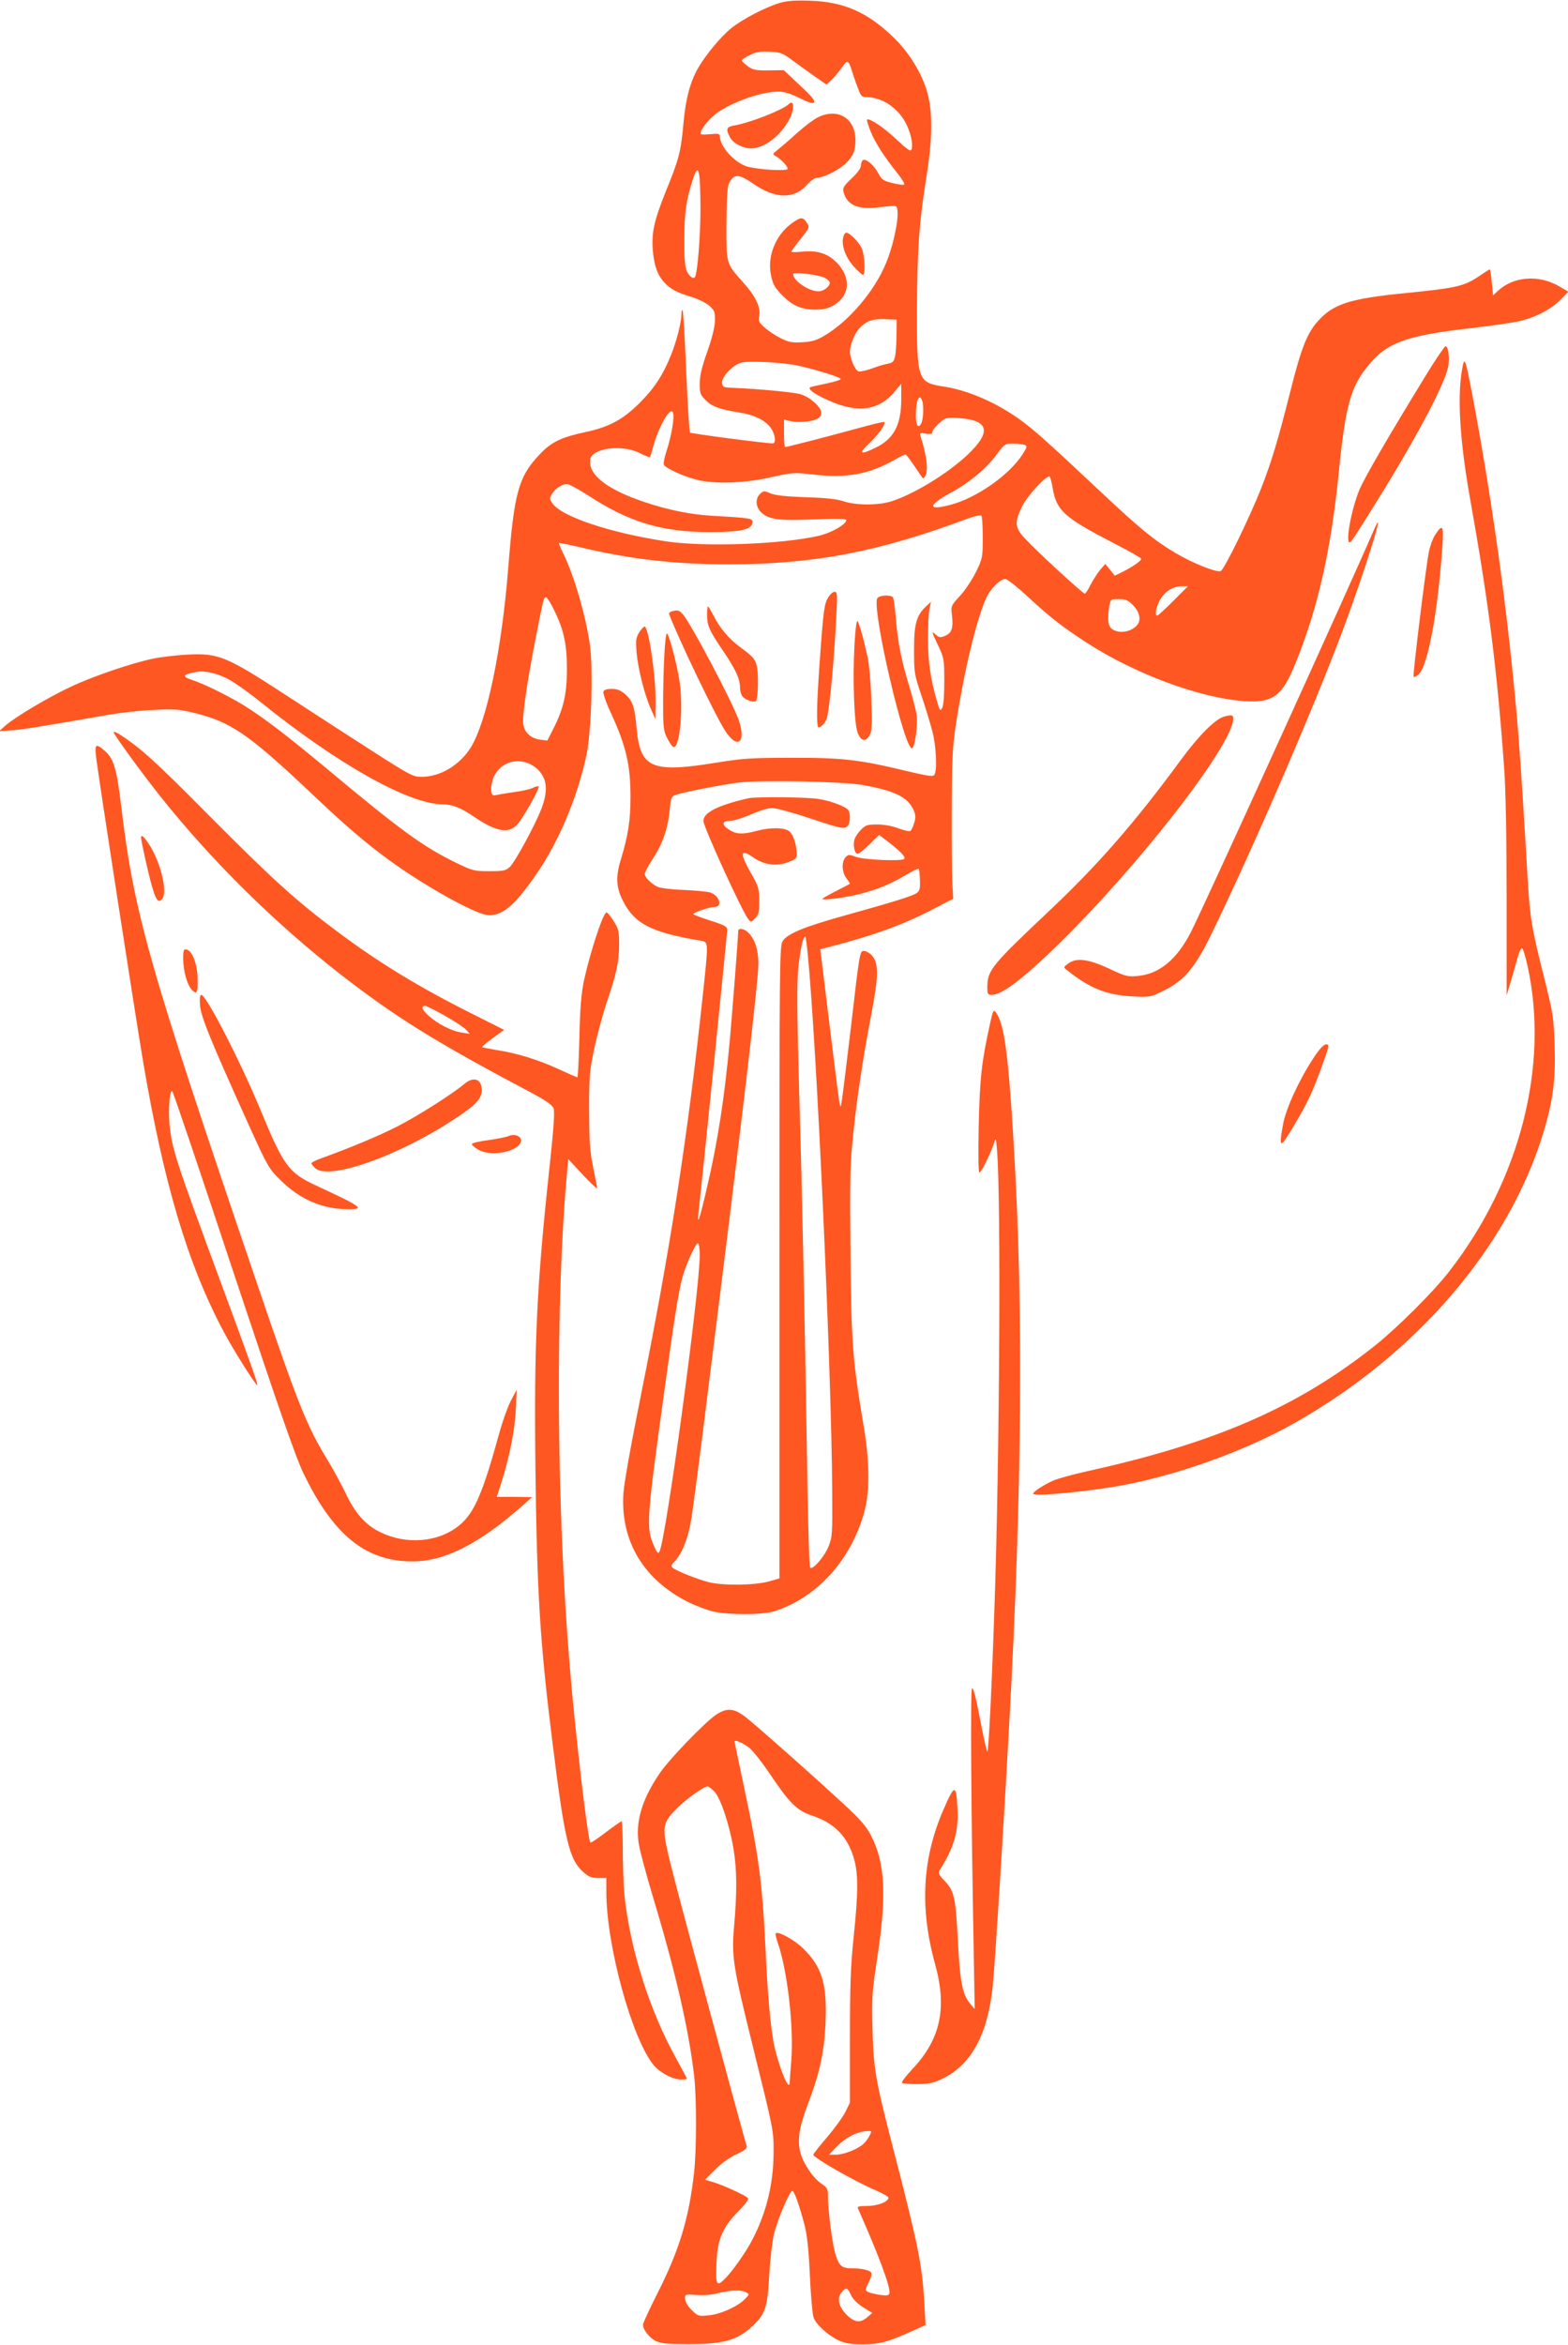 <?xml version="1.0" standalone="no"?>
<!DOCTYPE svg PUBLIC "-//W3C//DTD SVG 20010904//EN"
 "http://www.w3.org/TR/2001/REC-SVG-20010904/DTD/svg10.dtd">
<svg version="1.0" xmlns="http://www.w3.org/2000/svg"
 width="856pt" height="1280pt" viewBox="0 0 856 1280"
 preserveAspectRatio="xMidYMid meet">
<g transform="translate(0,1280) scale(0.1,-0.1)"
fill="#ff5722" stroke="none">
<path d="M4260 12785 c-77 -22 -208 -90 -268 -139 -56 -45 -137 -143 -178
-212 -46 -79 -71 -172 -83 -309 -14 -152 -24 -193 -96 -369 -65 -162 -79 -228
-71 -324 7 -83 26 -135 64 -175 34 -36 65 -53 148 -78 36 -11 79 -33 97 -48
28 -26 31 -34 30 -82 -1 -35 -16 -95 -42 -169 -30 -84 -41 -131 -41 -174 0
-52 3 -61 33 -91 34 -34 75 -49 181 -66 81 -13 136 -39 169 -78 28 -34 37 -91
15 -91 -39 0 -444 53 -451 59 -4 4 -13 155 -21 335 -7 180 -16 330 -20 333 -3
4 -6 -7 -6 -23 0 -43 -27 -148 -57 -222 -43 -108 -92 -183 -173 -263 -91 -90
-165 -130 -297 -158 -131 -28 -183 -54 -246 -120 -116 -122 -140 -208 -172
-616 -36 -456 -118 -847 -207 -988 -61 -95 -166 -157 -267 -157 -46 0 -63 9
-272 143 -123 79 -327 211 -454 294 -342 223 -380 239 -555 230 -58 -3 -141
-13 -185 -22 -116 -24 -327 -96 -448 -153 -124 -58 -307 -167 -357 -212 l-35
-31 73 5 c65 6 144 18 532 86 58 10 164 22 235 25 113 6 142 4 217 -14 203
-48 301 -114 637 -431 195 -185 308 -282 436 -375 182 -133 454 -286 529 -298
82 -13 153 45 277 226 120 175 220 412 270 642 27 125 38 463 20 601 -21 158
-89 391 -148 507 -13 27 -23 51 -21 53 2 2 60 -10 128 -26 268 -63 505 -90
800 -90 464 0 819 68 1307 251 35 12 66 19 70 15 5 -4 8 -58 8 -119 0 -108 -1
-115 -36 -187 -20 -41 -59 -100 -87 -131 -51 -55 -51 -57 -45 -107 8 -70 -1
-97 -37 -112 -26 -11 -33 -10 -50 5 -26 24 -26 19 13 -61 31 -66 32 -74 32
-194 0 -76 -4 -133 -12 -145 -10 -17 -13 -14 -26 32 -36 120 -51 221 -51 343
0 69 3 143 8 165 l8 40 -26 -24 c-53 -50 -66 -95 -66 -237 0 -125 1 -134 40
-249 22 -66 49 -154 60 -197 21 -78 27 -212 11 -237 -7 -11 -35 -7 -157 22
-253 61 -349 72 -624 71 -216 0 -264 -3 -412 -27 -353 -57 -414 -30 -433 193
-10 111 -21 144 -60 179 -27 24 -45 31 -76 31 -26 0 -42 -5 -45 -15 -3 -8 14
-59 39 -112 85 -184 109 -287 109 -463 0 -127 -13 -210 -52 -339 -30 -95 -27
-157 13 -232 62 -121 153 -168 420 -213 46 -8 46 4 12 -314 -80 -748 -176
-1371 -336 -2166 -55 -274 -93 -486 -96 -541 -15 -258 111 -467 354 -589 38
-19 96 -41 129 -50 79 -20 271 -21 335 -2 238 72 431 287 500 554 28 109 26
269 -6 458 -61 363 -67 447 -72 940 -4 382 -2 490 12 625 21 215 57 451 101
679 41 212 42 284 3 326 -12 13 -32 24 -44 24 -21 0 -23 -13 -69 -412 -27
-227 -51 -420 -54 -428 -7 -21 -5 -34 -57 385 -25 204 -48 391 -51 417 l-6 47
44 11 c253 66 411 123 582 213 l100 52 -5 85 c-2 47 -4 229 -3 405 1 278 4
339 23 464 43 282 109 557 162 681 23 54 78 110 108 110 9 0 64 -43 120 -95
122 -113 182 -160 316 -248 267 -174 623 -307 870 -324 155 -10 206 28 279
211 123 303 193 618 236 1050 36 357 65 461 167 580 100 119 209 156 563 196
102 12 214 28 250 36 90 20 177 65 229 118 l43 44 -53 31 c-111 63 -247 52
-331 -26 l-27 -25 -7 71 c-3 39 -9 71 -11 71 -2 0 -24 -14 -49 -31 -90 -62
-126 -70 -414 -99 -295 -29 -389 -58 -471 -148 -62 -66 -95 -149 -155 -389
-68 -269 -103 -385 -161 -533 -61 -154 -200 -440 -219 -447 -23 -9 -155 44
-249 100 -117 70 -189 129 -414 340 -284 267 -358 333 -436 389 -129 92 -281
158 -412 178 -144 22 -148 35 -147 425 2 331 12 471 50 710 37 224 37 380 0
491 -34 104 -104 212 -193 294 -136 127 -262 180 -438 186 -78 3 -126 0 -165
-11z m56 -307 c27 -20 82 -60 122 -88 l74 -52 29 28 c16 15 41 45 55 66 30 43
36 41 54 -17 7 -22 21 -64 32 -92 18 -49 22 -53 51 -53 80 -2 162 -54 207
-133 30 -53 47 -124 36 -153 -5 -13 -22 -1 -81 54 -68 65 -150 120 -162 109
-2 -3 7 -32 20 -65 25 -61 73 -136 148 -230 23 -29 39 -55 35 -59 -4 -4 -32 0
-64 8 -50 12 -59 19 -77 53 -23 44 -67 82 -84 72 -6 -4 -11 -17 -11 -30 0 -13
-19 -40 -51 -70 -43 -41 -50 -52 -44 -74 18 -72 81 -99 197 -83 44 6 84 8 89
5 26 -16 -5 -193 -56 -315 -63 -150 -199 -310 -331 -389 -47 -28 -70 -35 -124
-38 -56 -3 -74 0 -118 22 -28 14 -68 40 -87 58 -32 28 -36 35 -30 65 8 47 -20
106 -89 183 -93 104 -91 97 -90 320 1 140 5 203 14 220 28 53 52 52 134 -4
119 -82 220 -84 290 -6 22 24 45 40 58 40 36 0 120 44 157 80 40 40 51 68 51
126 0 118 -96 177 -204 124 -23 -11 -75 -50 -116 -87 -41 -38 -89 -78 -105
-91 -28 -22 -29 -24 -10 -34 28 -16 65 -55 65 -69 0 -15 -161 -5 -221 12 -69
21 -149 109 -149 165 0 14 -8 16 -50 12 -27 -3 -52 -3 -54 0 -10 9 24 59 65
97 75 67 255 135 360 135 30 0 65 -11 113 -35 51 -25 73 -32 80 -24 8 8 -14
35 -77 93 l-88 83 -82 -1 c-71 -1 -86 2 -114 22 -18 13 -33 27 -33 32 0 4 19
18 43 29 33 18 56 21 108 19 57 -3 72 -8 115 -40z m-492 -813 c0 -153 -16
-353 -30 -377 -9 -14 -32 4 -46 35 -9 22 -13 76 -12 172 0 144 10 213 46 324
31 97 41 60 42 -154z m1070 -690 c0 -44 -3 -97 -7 -117 -7 -31 -12 -37 -40
-43 -18 -3 -58 -15 -89 -27 -32 -11 -64 -18 -72 -15 -19 8 -46 71 -46 109 0
34 24 94 48 122 38 43 74 57 142 54 l65 -3 -1 -80z m-541 -170 c94 -20 237
-64 237 -74 0 -4 -37 -16 -82 -25 -44 -9 -83 -18 -86 -20 -9 -10 12 -28 66
-55 176 -89 300 -80 392 27 l40 47 0 -90 c-1 -137 -42 -213 -145 -261 -81 -39
-90 -30 -28 28 52 50 90 104 80 115 -3 2 -70 -14 -149 -36 -138 -38 -381 -101
-392 -101 -3 0 -6 34 -6 75 l0 75 28 -7 c40 -11 117 -7 149 9 21 10 27 20 26
38 -4 32 -62 83 -112 98 -36 11 -222 29 -366 35 -56 2 -60 4 -63 27 -4 31 56
96 102 110 39 12 220 3 309 -15z m681 -191 c10 -25 7 -104 -5 -125 -16 -31
-29 -12 -29 44 0 82 18 123 34 81z m-1363 -143 c-6 -40 -21 -99 -32 -132 -11
-33 -18 -67 -15 -75 7 -19 113 -67 186 -84 96 -23 259 -17 398 15 121 27 127
27 233 15 178 -21 300 1 435 76 33 19 64 34 67 34 3 0 25 -28 48 -62 23 -35
44 -65 46 -68 2 -2 8 2 13 10 19 30 10 112 -24 217 -7 20 -5 22 28 16 28 -4
36 -2 36 10 0 8 17 29 37 47 35 31 39 32 107 28 167 -11 181 -76 44 -204 -109
-101 -284 -208 -408 -249 -70 -24 -196 -24 -265 -1 -34 12 -98 19 -205 22
-110 4 -166 10 -193 21 -35 15 -38 15 -57 -2 -27 -25 -26 -70 4 -100 41 -40
92 -48 288 -40 129 6 178 4 178 -4 0 -23 -82 -70 -153 -86 -202 -46 -620 -61
-829 -30 -309 47 -576 136 -624 210 -15 23 -15 27 0 50 24 36 62 58 89 51 13
-3 59 -29 103 -57 227 -149 405 -203 669 -203 168 0 228 13 233 51 4 24 -8 26
-222 38 -116 7 -237 31 -365 74 -207 69 -311 150 -299 233 9 62 171 84 269 36
29 -15 55 -25 57 -23 2 1 10 29 19 61 16 62 55 147 81 177 27 30 35 5 23 -72z
m1922 -99 c16 -7 15 -11 -11 -52 -71 -112 -251 -238 -392 -275 -127 -34 -127
-4 -1 65 102 55 194 131 251 208 44 59 46 61 90 61 25 0 53 -4 63 -7z m154
-238 c21 -121 63 -159 330 -297 84 -43 153 -82 153 -87 0 -11 -43 -41 -99 -70
l-45 -22 -26 32 -26 32 -28 -32 c-15 -18 -38 -55 -52 -81 -13 -27 -28 -49 -32
-49 -11 0 -263 232 -324 298 -59 62 -61 92 -17 180 26 54 125 162 148 162 4 0
12 -30 18 -66z m658 -614 c-44 -44 -83 -80 -87 -80 -15 0 -8 40 12 81 25 48
72 79 120 79 l35 0 -80 -80z m-3386 -38 c58 -114 76 -194 76 -332 0 -138 -18
-218 -77 -333 l-30 -59 -40 5 c-50 7 -84 38 -91 83 -7 43 19 225 68 474 42
213 43 220 56 220 5 0 22 -26 38 -58z m3167 14 c33 -33 44 -76 26 -102 -29
-42 -100 -56 -140 -28 -23 16 -28 52 -16 127 7 36 7 37 51 37 38 0 50 -5 79
-34z m-4951 -397 c33 -15 116 -73 184 -128 424 -342 811 -559 996 -561 53 0
102 -19 170 -66 121 -83 190 -96 237 -46 34 36 129 206 118 210 -5 2 -19 -2
-31 -8 -12 -7 -60 -18 -108 -24 -47 -7 -93 -15 -101 -17 -20 -5 -25 35 -11 82
33 110 168 140 251 55 48 -50 52 -116 15 -212 -38 -96 -143 -288 -172 -316
-22 -20 -35 -23 -111 -23 -83 0 -92 2 -182 46 -178 86 -300 175 -698 507 -226
188 -351 284 -464 354 -85 52 -213 115 -280 137 -58 19 -51 30 27 44 41 7 102
-6 160 -34z m3470 -583 c174 -30 248 -65 280 -132 14 -31 15 -43 6 -75 -6 -21
-16 -41 -21 -44 -6 -4 -35 3 -66 14 -33 13 -79 21 -115 21 -53 0 -64 -3 -89
-29 -16 -16 -32 -40 -36 -55 -8 -33 2 -76 18 -76 7 0 36 23 65 52 l52 51 54
-41 c66 -52 93 -80 83 -90 -15 -14 -219 -5 -263 11 -38 14 -42 14 -57 -2 -23
-25 -20 -83 5 -115 12 -15 20 -29 18 -30 -2 -2 -37 -20 -76 -40 -40 -20 -73
-39 -73 -42 0 -10 130 7 209 28 95 25 157 50 244 101 37 22 70 38 72 35 3 -2
6 -30 7 -61 2 -46 -1 -59 -17 -71 -22 -16 -124 -48 -405 -126 -214 -60 -300
-96 -327 -136 -17 -27 -18 -95 -18 -1754 l0 -1725 -60 -17 c-78 -21 -251 -23
-328 -3 -62 16 -174 61 -195 78 -10 8 -8 16 12 36 40 42 74 129 90 231 9 52
52 381 95 730 181 1438 271 2201 271 2298 0 78 -17 131 -52 169 -23 25 -58 31
-58 11 0 -31 -32 -438 -45 -587 -30 -325 -66 -558 -126 -815 -41 -177 -55
-218 -45 -126 21 183 156 1516 156 1534 0 19 -13 26 -91 51 -50 16 -92 32 -94
36 -5 7 89 39 116 39 46 0 27 63 -25 79 -17 5 -83 11 -147 14 -64 2 -126 10
-140 17 -37 19 -69 52 -69 70 0 9 20 47 45 85 52 79 81 162 91 264 6 65 9 74
31 82 38 14 257 57 348 68 120 14 561 6 670 -13z m-295 -927 c49 -503 129
-2255 133 -2914 2 -248 1 -262 -20 -316 -23 -56 -86 -129 -100 -115 -5 4 -11
211 -15 459 -13 830 -28 1567 -45 2137 -12 431 -13 591 -5 675 10 102 28 182
39 172 2 -3 8 -47 13 -98z m-590 -1639 c0 -195 -185 -1557 -220 -1619 -7 -13
-13 -7 -30 32 -43 96 -40 143 51 802 58 427 84 591 105 665 21 75 75 191 85
184 5 -3 9 -31 9 -64z"/>
<path d="M4305 12231 c-32 -31 -213 -102 -297 -116 -42 -7 -47 -19 -23 -64 17
-33 70 -61 116 -61 72 0 162 70 210 162 28 55 24 109 -6 79z"/>
<path d="M4321 11580 c-89 -65 -135 -183 -111 -287 10 -47 21 -65 64 -108 55
-55 103 -75 179 -75 57 0 94 14 130 48 57 54 53 133 -9 202 -49 54 -107 74
-189 67 -36 -4 -65 -4 -65 -1 0 4 23 35 51 70 49 62 50 64 33 89 -21 32 -32
32 -83 -5z m181 -296 c15 -8 28 -20 28 -26 0 -22 -33 -48 -62 -48 -53 0 -138
58 -138 94 0 13 139 -3 172 -20z"/>
<path d="M4606 11514 c-17 -44 7 -116 56 -170 22 -24 44 -44 49 -44 15 0 10
105 -6 143 -13 32 -66 87 -85 87 -4 0 -11 -7 -14 -16z"/>
<path d="M4085 8443 c-166 -38 -245 -78 -245 -124 0 -31 209 -489 244 -534 15
-20 15 -20 38 3 20 20 23 32 23 95 -1 66 -4 79 -40 142 -69 120 -66 147 9 94
57 -40 126 -49 191 -24 38 14 45 21 45 43 -1 51 -19 107 -41 125 -27 21 -103
22 -179 2 -74 -20 -109 -19 -147 5 -45 27 -43 50 3 50 20 0 71 16 114 35 45
20 94 35 115 35 21 0 112 -25 202 -55 175 -58 192 -62 211 -43 13 13 16 66 4
85 -13 20 -93 51 -162 62 -63 11 -345 13 -385 4z"/>
<path d="M7779 10743 c-204 -333 -329 -548 -358 -617 -43 -104 -77 -286 -53
-286 8 0 25 25 154 233 222 357 378 654 386 738 5 52 -3 99 -17 99 -5 0 -56
-75 -112 -167z"/>
<path d="M7981 10779 c-26 -152 -11 -389 45 -704 101 -566 147 -928 186 -1475
8 -109 13 -375 13 -704 l0 -529 22 74 c12 41 29 100 38 133 10 36 20 55 26 49
5 -5 18 -49 29 -99 118 -542 -43 -1168 -429 -1664 -84 -109 -281 -305 -402
-402 -423 -337 -871 -533 -1574 -688 -77 -17 -160 -40 -185 -51 -54 -24 -110
-61 -110 -72 0 -16 301 12 475 44 315 57 683 190 954 343 667 378 1168 963
1357 1585 52 173 67 286 61 476 -5 150 -8 172 -55 360 -70 277 -80 337 -92
547 -44 742 -54 867 -96 1258 -46 425 -116 901 -195 1325 -52 274 -53 278 -68
194z"/>
<path d="M7501 9909 c-142 -329 -921 -2040 -998 -2193 -76 -151 -174 -233
-293 -243 -54 -5 -66 -2 -157 41 -114 53 -179 60 -223 26 -25 -19 -25 -19 -5
-35 122 -98 216 -136 353 -143 102 -5 103 -5 177 32 109 54 169 125 255 301
225 461 562 1240 722 1669 122 327 241 710 169 545z"/>
<path d="M7836 9883 c-14 -21 -30 -65 -36 -98 -18 -94 -88 -669 -83 -678 3 -5
15 1 28 13 51 48 105 340 130 708 7 103 0 114 -39 55z"/>
<path d="M4521 9539 c-21 -35 -26 -67 -46 -349 -17 -236 -19 -360 -6 -360 15
0 41 30 46 53 17 79 39 319 51 560 6 113 5 127 -10 127 -9 0 -25 -14 -35 -31z"/>
<path d="M4790 9536 c-36 -44 153 -857 191 -819 16 16 30 132 23 182 -4 25
-22 95 -40 155 -43 141 -62 235 -73 368 -5 59 -12 112 -16 117 -9 16 -71 13
-85 -3z"/>
<path d="M3860 9446 c0 -60 11 -85 81 -189 74 -108 98 -160 99 -209 0 -20 7
-44 16 -52 17 -18 62 -32 71 -22 12 12 15 152 4 194 -10 36 -23 50 -81 93 -70
50 -120 109 -159 187 -12 23 -24 42 -26 42 -3 0 -5 -20 -5 -44z"/>
<path d="M3667 9463 c-10 -3 -16 -10 -14 -16 58 -149 247 -542 304 -633 67
-106 118 -71 77 53 -32 95 -264 534 -307 581 -21 22 -27 24 -60 15z"/>
<path d="M4665 9285 c-11 -191 -2 -442 18 -487 19 -44 40 -48 63 -13 14 22 16
48 11 193 -3 93 -12 198 -21 237 -26 118 -49 195 -56 195 -5 0 -11 -56 -15
-125z"/>
<path d="M3489 9348 c-17 -29 -19 -43 -14 -106 7 -89 45 -240 79 -313 l24 -54
1 95 c1 141 -38 410 -60 410 -5 0 -19 -15 -30 -32z"/>
<path d="M3627 9229 c-4 -67 -7 -188 -7 -268 0 -132 2 -151 23 -191 12 -24 27
-46 33 -47 34 -11 55 200 35 350 -12 87 -55 255 -70 270 -4 4 -11 -47 -14
-114z"/>
<path d="M6683 8889 c-50 -14 -141 -106 -239 -240 -242 -330 -445 -564 -704
-809 -329 -310 -349 -335 -350 -427 0 -39 2 -43 24 -43 44 0 126 55 252 170
440 400 1042 1151 1066 1329 4 29 -6 32 -49 20z"/>
<path d="M620 8804 c0 -12 162 -234 258 -354 281 -352 621 -687 978 -966 304
-236 519 -370 1035 -643 90 -48 123 -71 131 -90 7 -19 1 -107 -21 -311 -71
-656 -86 -966 -78 -1650 8 -683 25 -955 93 -1500 67 -538 91 -640 170 -709 28
-25 44 -31 79 -31 l45 0 0 -74 c0 -295 140 -804 259 -948 36 -42 104 -78 149
-78 18 0 32 2 32 4 0 3 -27 53 -59 112 -142 254 -248 587 -281 879 -5 50 -10
163 -10 253 0 89 -3 162 -6 162 -3 0 -42 -27 -86 -60 -44 -34 -82 -59 -85 -57
-14 15 -81 583 -112 957 -74 874 -80 1999 -15 2704 l6 70 79 -85 c43 -46 78
-79 79 -74 0 6 -10 57 -22 115 -18 88 -21 139 -22 310 0 185 3 218 28 335 15
72 45 182 66 247 55 160 70 230 70 324 0 72 -3 85 -30 127 -16 26 -34 47 -39
47 -18 0 -88 -213 -122 -367 -16 -76 -22 -148 -26 -315 -3 -120 -8 -218 -11
-218 -3 0 -49 20 -103 45 -111 51 -230 88 -339 104 -41 7 -76 14 -78 16 -2 2
24 24 58 49 l62 45 -173 87 c-288 144 -512 280 -741 452 -221 165 -348 280
-698 632 -299 302 -374 369 -492 445 -16 9 -28 13 -28 9z m1809 -1548 c53 -30
106 -65 116 -77 l20 -22 -43 7 c-56 8 -132 47 -182 92 -37 33 -44 54 -18 54 5
0 54 -24 107 -54z"/>
<path d="M524 8673 c10 -92 213 -1404 256 -1660 114 -674 244 -1111 442 -1483
49 -93 173 -290 182 -290 7 0 -25 90 -204 575 -245 663 -262 717 -275 853 -7
79 2 185 15 177 5 -3 155 -447 334 -988 247 -742 340 -1010 382 -1097 164
-340 342 -484 599 -482 177 1 365 98 605 311 l45 40 -96 1 -97 0 25 78 c44
137 73 284 79 397 l5 110 -31 -58 c-17 -32 -47 -115 -66 -185 -89 -323 -135
-429 -214 -495 -114 -96 -293 -111 -439 -37 -77 38 -135 105 -183 208 -23 47
-65 126 -95 175 -121 199 -161 299 -393 981 -591 1736 -668 2009 -739 2601
-24 200 -40 253 -87 295 -50 44 -58 40 -50 -27z"/>
<path d="M770 8230 c0 -20 41 -205 61 -272 22 -75 35 -90 56 -62 28 38 -10
196 -71 292 -27 43 -46 60 -46 42z"/>
<path d="M1000 7568 c0 -68 23 -149 50 -173 18 -16 20 -17 26 -1 4 10 4 48 2
86 -6 73 -32 133 -61 138 -14 3 -17 -5 -17 -50z"/>
<path d="M1092 7313 c5 -62 54 -184 266 -653 102 -225 109 -238 172 -300 106
-106 231 -160 372 -160 93 0 74 13 -182 132 -144 67 -173 108 -295 403 -108
263 -299 635 -326 635 -8 0 -10 -20 -7 -57z"/>
<path d="M5405 7214 c-46 -207 -56 -298 -62 -556 -3 -166 -2 -258 4 -258 10 0
62 106 81 165 8 27 10 22 15 -45 22 -262 14 -1668 -13 -2460 -15 -460 -33
-820 -40 -820 -3 0 -22 81 -40 180 -25 128 -37 174 -44 163 -9 -16 -4 -716 10
-1448 l5 -300 -24 28 c-42 49 -56 118 -67 332 -13 248 -20 284 -72 338 -35 37
-38 44 -27 62 77 120 104 213 96 338 -7 131 -16 130 -77 -11 -116 -268 -130
-537 -44 -847 65 -237 28 -405 -125 -568 -35 -37 -61 -71 -57 -75 4 -4 43 -7
85 -7 64 1 87 6 137 30 158 77 247 243 274 508 12 120 61 896 89 1417 71 1280
79 2271 26 3160 -30 507 -52 671 -98 734 -13 18 -16 12 -32 -60z"/>
<path d="M7169 7023 c-80 -123 -149 -274 -165 -361 -24 -136 -17 -135 64 1 71
120 100 181 153 330 36 101 38 107 19 107 -14 0 -36 -24 -71 -77z"/>
<path d="M2535 6884 c-65 -55 -256 -176 -366 -232 -100 -51 -252 -115 -421
-176 -27 -10 -48 -21 -48 -25 0 -4 9 -16 21 -27 76 -68 457 67 766 272 112 74
143 108 143 154 0 61 -44 77 -95 34z"/>
<path d="M2775 6599 c-11 -5 -60 -15 -110 -22 -49 -6 -90 -16 -89 -22 0 -5 16
-19 35 -30 65 -38 202 -16 230 37 17 31 -27 55 -66 37z"/>
<path d="M3909 3441 c-62 -42 -256 -243 -308 -320 -98 -144 -134 -268 -113
-389 6 -37 41 -167 77 -287 124 -410 196 -726 225 -980 13 -119 13 -401 -1
-523 -27 -246 -80 -421 -196 -651 -46 -91 -83 -171 -83 -179 0 -27 35 -72 70
-89 28 -14 62 -17 180 -17 189 0 262 20 343 94 75 69 87 102 97 289 5 86 17
185 26 221 21 82 86 233 99 232 11 -1 34 -64 65 -178 16 -59 24 -131 31 -279
5 -110 14 -214 20 -232 13 -40 77 -98 138 -127 35 -16 65 -21 131 -21 92 0
140 13 269 72 l74 33 -7 123 c-12 207 -32 307 -169 837 -98 378 -108 436 -114
660 -4 171 -2 200 27 390 51 334 42 512 -34 660 -27 53 -57 88 -167 189 -131
121 -387 349 -501 445 -76 64 -115 69 -179 27z m181 -180 c19 -15 70 -79 112
-142 109 -162 149 -201 230 -228 121 -40 192 -111 228 -229 26 -83 26 -189 0
-437 -16 -151 -20 -263 -20 -546 l0 -355 -25 -51 c-14 -28 -59 -90 -100 -138
-41 -48 -75 -91 -75 -95 0 -17 228 -147 343 -196 37 -16 67 -33 67 -39 0 -22
-58 -45 -115 -45 -42 0 -56 -3 -52 -12 117 -263 182 -440 172 -466 -4 -11 -16
-13 -53 -7 -26 4 -55 11 -64 16 -16 9 -16 12 3 49 12 22 19 46 16 54 -6 15
-51 26 -112 26 -53 0 -69 17 -89 95 -16 65 -36 228 -36 298 0 40 -4 47 -35 68
-47 32 -101 112 -116 172 -17 69 -6 137 40 259 66 172 92 292 98 454 8 208
-20 299 -123 400 -47 46 -136 95 -149 82 -3 -3 2 -25 10 -49 53 -150 89 -459
75 -644 -5 -60 -9 -116 -9 -122 -3 -59 -70 115 -90 232 -17 102 -30 251 -41
480 -18 381 -36 517 -120 910 -27 129 -50 237 -50 240 0 12 46 -8 80 -34z
m-191 -238 c34 -34 83 -181 105 -312 19 -112 20 -238 4 -418 -15 -174 -8 -217
101 -659 117 -473 115 -461 114 -594 -2 -160 -38 -311 -111 -455 -34 -69 -114
-183 -156 -224 -45 -44 -50 -34 -44 97 5 121 35 189 121 275 32 32 55 63 51
69 -8 13 -136 72 -194 89 l-41 12 53 54 c32 32 78 66 116 84 49 23 62 33 58
47 -23 75 -339 1241 -391 1444 -77 299 -77 305 3 391 44 47 154 127 174 127 5
0 22 -12 37 -27z m847 -1881 c-8 -15 -22 -35 -33 -44 -31 -28 -106 -58 -148
-58 l-39 0 39 41 c53 54 115 86 173 88 21 1 22 0 8 -27z m-100 -869 c11 -23
36 -47 67 -67 l49 -30 -27 -23 c-39 -34 -72 -30 -117 17 -42 45 -50 90 -21
122 23 25 30 23 49 -19z m-574 16 c20 -11 20 -11 -4 -36 -37 -40 -135 -85
-200 -90 -55 -6 -59 -4 -93 30 -22 22 -35 45 -35 61 0 25 1 25 63 20 38 -3 84
1 117 10 68 17 125 19 152 5z"/>
</g>
</svg>

